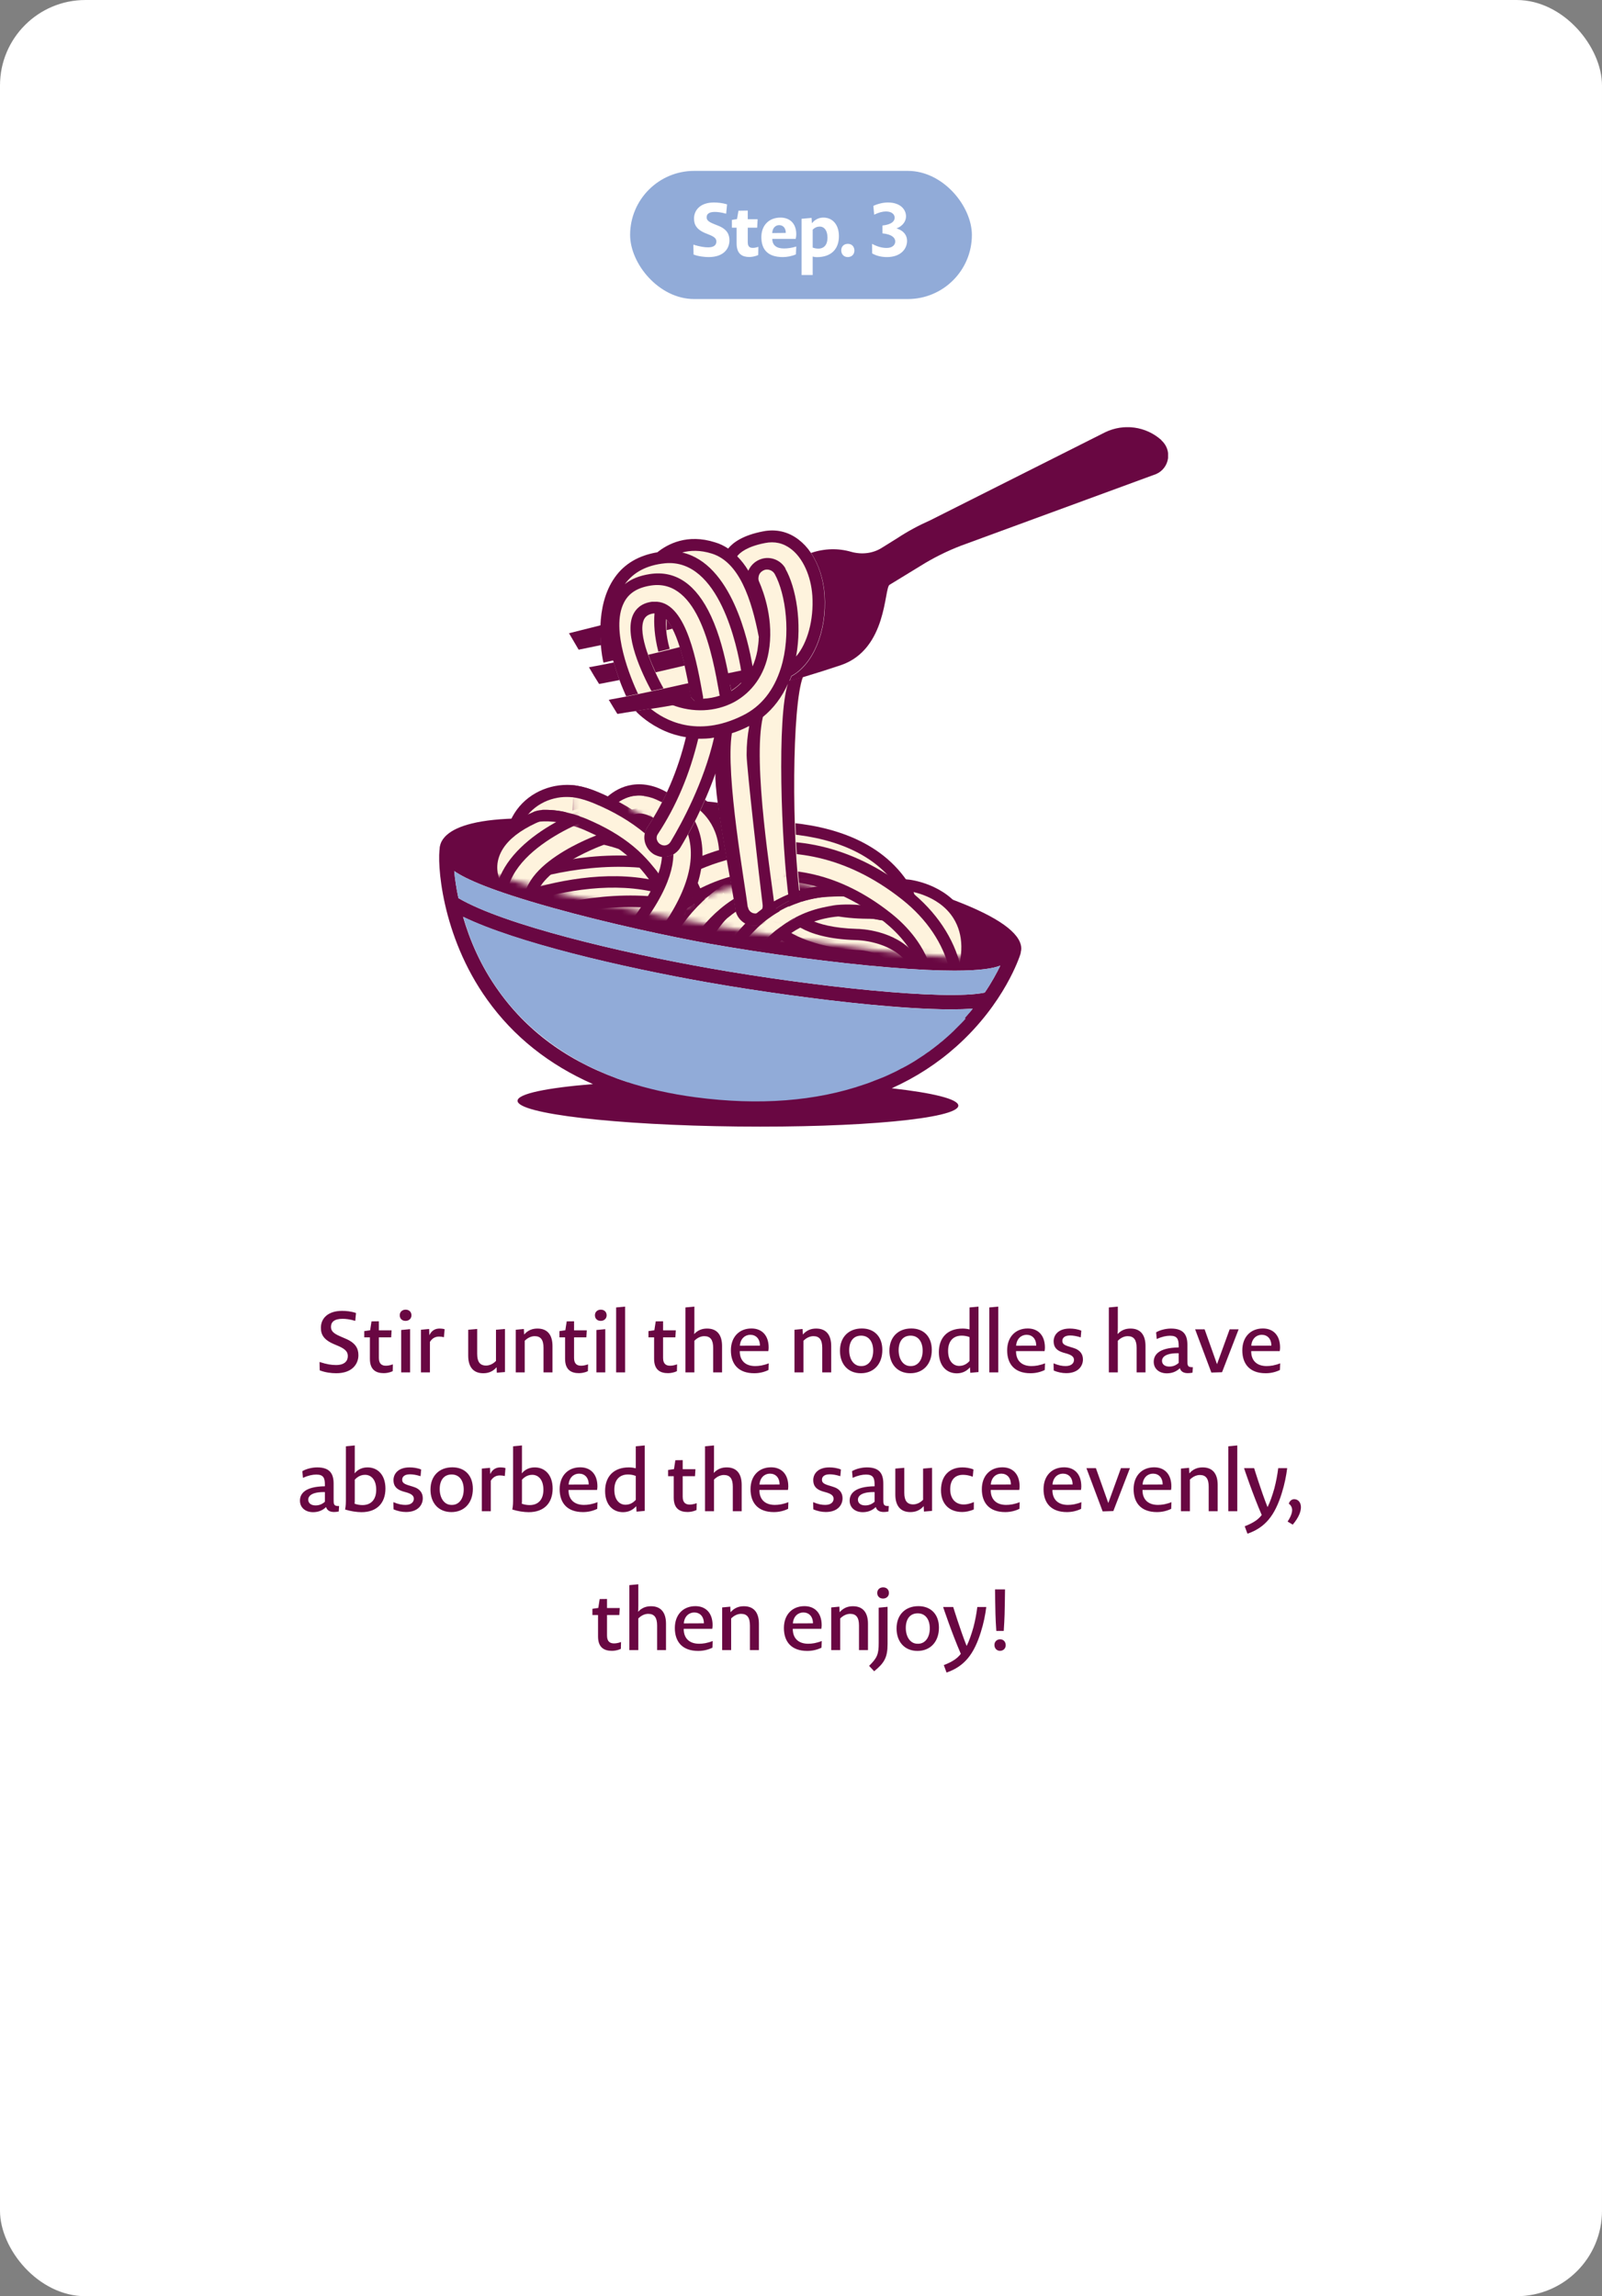 <?xml version="1.0" encoding="UTF-8"?> <svg xmlns="http://www.w3.org/2000/svg" width="300" height="430" viewBox="0 0 300 430" fill="none"><rect x="0" y="0" width="300" height="430" fill="#808080" stroke="none"/><rect width="300" height="430" rx="16" fill="white"></rect><rect x="118" y="32" width="64" height="24" rx="12" fill="#91ABD8"></rect><path d="M136.601 45.018C136.601 46.376 135.705 48.14 132.709 48.14C131.939 48.14 130.777 48.014 129.881 47.664L129.839 45.816C131.085 46.194 131.925 46.32 132.625 46.32C133.815 46.32 134.151 45.774 134.151 45.242C134.151 44.808 133.983 44.458 133.017 44.038L132.359 43.772C130.399 43.03 129.965 42.05 129.965 40.902C129.979 39.376 131.113 37.92 133.689 37.92C134.375 37.92 135.313 38.004 136.153 38.27L135.985 40.02C135.061 39.768 134.361 39.684 133.871 39.684C132.709 39.684 132.331 40.132 132.331 40.678C132.331 41.14 132.527 41.476 133.675 41.938L134.333 42.204C136.181 42.89 136.601 43.912 136.601 45.018ZM141.989 47.762C141.443 48 140.827 48.126 140.351 48.126C139.063 48.126 137.943 47.636 137.943 45.578V42.638H137.061V41.182L138.013 41.028L138.293 39.46L140.029 39.432V41.056H141.877L141.793 42.638H140.029V45.354C140.029 46.18 140.393 46.418 140.967 46.418C141.219 46.418 141.527 46.39 142.017 46.222L141.989 47.762ZM149.045 47.636C148.289 47.972 147.379 48.14 146.595 48.14C143.627 48.14 142.577 46.572 142.577 44.402C142.577 42.246 143.949 40.748 146.161 40.748C147.967 40.748 149.115 41.91 149.115 43.87C149.115 44.108 149.087 44.416 149.003 44.738H144.621C144.635 45.9 145.377 46.53 146.805 46.53C147.463 46.53 148.191 46.446 149.115 46.166L149.045 47.636ZM147.155 43.618C147.155 42.68 146.637 42.162 145.909 42.162C145.251 42.162 144.663 42.652 144.607 43.646L147.155 43.618ZM157.103 44.234C157.103 46.544 155.759 48.154 152.959 48.154C152.679 48.154 152.413 48.112 152.189 48.042V51.5H150.103V40.972L151.979 40.804L152.035 41.798C152.735 41 153.435 40.748 154.219 40.748C155.843 40.748 157.103 41.994 157.103 44.234ZM154.961 44.528C154.961 43.03 154.261 42.428 153.519 42.428C153.071 42.428 152.609 42.582 152.189 43.016V46.362C152.553 46.502 152.931 46.558 153.253 46.558C154.317 46.558 154.961 45.816 154.961 44.528ZM160 46.922C160 47.622 159.51 48.14 158.754 48.14C158.026 48.14 157.536 47.608 157.536 46.88C157.536 46.18 158.012 45.662 158.782 45.662C159.51 45.662 160 46.18 160 46.922ZM169.862 45.102C169.862 46.586 168.7 48.14 166.096 48.14C165.116 48.14 164.136 47.93 163.324 47.454L163.31 45.662C164.318 46.208 165.2 46.432 166.04 46.432C167.104 46.432 167.65 45.872 167.65 45.214C167.65 44.598 167.118 43.884 165.256 43.702V42.232C167.048 42.036 167.538 41.378 167.538 40.762C167.538 40.146 167.006 39.6 165.914 39.6C165.312 39.6 164.598 39.768 163.702 40.202L163.548 38.55C164.514 38.116 165.452 37.92 166.278 37.92C168.574 37.92 169.666 39.194 169.666 40.524C169.666 41.224 169.274 42.232 167.888 42.778C169.358 43.226 169.862 44.178 169.862 45.102Z" fill="white"></path><rect width="160" height="160" transform="translate(70 66)" fill="white"></rect><g clip-path="url(#clip0_2106_72104)"><path d="M191.113 177.941C191.278 176.376 188.972 169.172 138.129 159.25C82.921 148.546 82.633 158.056 82.633 158.056C82.509 158.221 82.427 158.385 82.386 158.591C81.809 161.391 82.591 175.141 91.237 187.204C96.177 194.12 102.805 199.39 111.039 203.013C102.394 203.713 96.918 204.824 96.918 206.142C96.918 208.571 115.362 210.711 138.129 210.958C160.936 211.205 179.421 209.476 179.462 207.047C179.462 205.812 174.687 204.659 166.988 203.795C171.476 201.778 175.551 199.143 179.133 195.932C188.149 187.862 190.948 179.093 191.072 178.723C191.154 178.476 191.154 178.229 191.072 177.982L191.113 177.941ZM184.361 185.886C177.033 187.41 152.208 184.734 132.859 181.317C116.268 178.394 94.366 173.206 85.844 168.184C85.432 166.249 85.185 164.52 85.062 163.12C87.202 164.602 91.978 166.784 103.3 169.954C114.168 173 125.943 175.471 132.735 176.706C143.439 178.599 156.325 180.329 166.371 181.152C171.681 181.605 175.716 181.769 178.762 181.769C183.703 181.769 186.091 181.317 187.326 180.823C186.667 182.181 185.72 183.951 184.403 185.886H184.361ZM177.239 194.038C172.628 198.114 167.194 201.201 161.019 203.219C154.473 202.683 146.651 202.313 138.211 202.231C130.636 202.148 123.555 202.272 117.462 202.601C107.169 199.266 99.1 193.585 93.419 185.639C90.002 180.905 87.943 175.965 86.708 171.683C96.589 176.5 116.144 181.07 132.406 183.951C141.998 185.639 153.32 187.204 162.665 188.11C167.523 188.562 173.287 189.015 178.021 189.015C179.503 189.015 180.903 188.974 182.138 188.892C180.78 190.58 179.133 192.35 177.239 194.038Z" fill="#690742"></path><path d="M184.361 185.888C177.033 187.411 152.208 184.735 132.859 181.318C116.268 178.395 94.366 173.208 85.844 168.185C85.432 166.25 85.185 164.521 85.061 163.121C87.202 164.603 91.978 166.785 103.299 169.955C114.168 173.002 125.942 175.472 132.735 176.707C143.439 178.601 156.325 180.33 166.37 181.153C171.681 181.606 175.716 181.771 178.762 181.771C183.703 181.771 186.09 181.318 187.326 180.824C186.667 182.182 185.72 183.953 184.403 185.888H184.361Z" fill="#91ABD8"></path><path d="M180.656 190.663C180.986 190.292 181.274 189.963 181.603 189.592C181.809 189.345 182.015 189.139 182.179 188.892C180.944 188.975 179.545 189.016 178.063 189.016C173.287 189.016 167.523 188.604 162.706 188.11C153.361 187.204 142.04 185.64 132.447 183.952C116.185 181.07 96.63 176.459 86.749 171.684C87.985 176.006 90.043 180.905 93.46 185.64C94.448 187.04 95.519 188.316 96.671 189.592C96.671 189.592 96.754 189.674 96.795 189.716C97.701 190.704 98.689 191.651 99.677 192.556C99.841 192.68 100.006 192.844 100.171 192.968C100.5 193.256 100.871 193.586 101.241 193.874C101.447 194.038 101.653 194.203 101.859 194.368C102.188 194.615 102.517 194.903 102.888 195.15C103.094 195.315 103.299 195.479 103.546 195.644C103.917 195.891 104.288 196.138 104.617 196.385C104.823 196.509 105.029 196.673 105.234 196.797C105.77 197.126 106.264 197.455 106.799 197.785C107.005 197.908 107.169 197.991 107.375 198.114C107.828 198.361 108.281 198.649 108.734 198.896C108.981 199.02 109.269 199.185 109.516 199.308C109.887 199.473 110.257 199.679 110.586 199.843C110.875 199.967 111.163 200.131 111.492 200.255C111.863 200.42 112.192 200.584 112.563 200.749C112.851 200.872 113.18 200.996 113.509 201.161C113.88 201.325 114.25 201.449 114.662 201.614C114.95 201.737 115.28 201.861 115.568 201.984C116.103 202.19 116.638 202.355 117.215 202.56C121.208 203.878 125.572 204.866 130.265 205.483C142.122 207.048 152.744 206.224 161.801 203.096C162.007 203.013 162.212 202.972 162.418 202.89C162.624 202.807 162.871 202.725 163.077 202.643C163.283 202.56 163.489 202.478 163.695 202.396C163.9 202.313 164.106 202.231 164.353 202.149C164.559 202.066 164.765 201.984 164.971 201.902C165.177 201.819 165.382 201.737 165.588 201.655C165.835 201.531 166.082 201.449 166.329 201.325C166.576 201.202 166.865 201.078 167.112 200.955C167.359 200.831 167.647 200.708 167.894 200.584C168.058 200.502 168.223 200.42 168.429 200.296C168.635 200.173 168.882 200.049 169.088 199.967C169.252 199.884 169.417 199.761 169.623 199.679C169.829 199.555 170.076 199.432 170.282 199.308C170.446 199.226 170.611 199.102 170.776 199.02C171.023 198.855 171.27 198.732 171.517 198.567C171.64 198.485 171.764 198.402 171.887 198.32C172.258 198.073 172.587 197.867 172.958 197.62C173.081 197.538 173.163 197.497 173.246 197.414C173.493 197.25 173.74 197.044 174.028 196.879C174.151 196.797 174.275 196.673 174.398 196.591C174.645 196.426 174.851 196.262 175.057 196.097C175.181 196.015 175.304 195.891 175.428 195.809C175.675 195.644 175.881 195.438 176.128 195.232C176.251 195.15 176.333 195.068 176.457 194.985C176.786 194.697 177.116 194.409 177.445 194.121C177.816 193.791 178.186 193.462 178.557 193.092C178.598 193.05 178.68 193.009 178.721 192.927C179.051 192.597 179.38 192.268 179.709 191.939C179.75 191.898 179.792 191.856 179.874 191.774C180.203 191.445 180.533 191.115 180.821 190.745C180.821 190.745 180.821 190.745 180.862 190.704L180.656 190.663Z" fill="#91ABD8"></path><path d="M182.097 180.494C162.13 180.494 114.333 171.478 96.095 166.126C83.621 162.462 82.139 160.321 82.386 158.592C82.386 158.592 82.386 157.481 83.703 156.328C87.409 153.076 99.883 150.77 138.088 158.181C170.323 164.438 188.602 170.737 190.99 176.418C191.484 177.571 191.155 178.395 190.99 178.683C190.29 179.959 187.079 180.535 182.139 180.535L182.097 180.494ZM98.524 155.505C90.126 155.505 86.791 156.822 85.515 157.769C84.733 158.345 84.65 158.757 84.65 158.757C84.733 159.045 86.05 161.474 105.317 166.25C137.1 174.113 185.309 180.618 188.973 177.612C188.973 177.53 188.973 177.283 188.684 176.912C187.161 174.648 179.174 168.473 137.676 160.404C118.615 156.698 106.387 155.546 98.565 155.546L98.524 155.505Z" fill="#690742"></path><mask id="mask0_2106_72104" style="mask-type:luminance" maskUnits="userSpaceOnUse" x="83" y="142" width="108" height="38"><path d="M189.961 178.107C187.079 184.365 82.468 166.333 83.497 158.716C83.497 158.716 86.503 134.015 141.463 144.719C198.688 155.835 190.002 178.107 190.002 178.107H189.961Z" fill="white"></path></mask><g mask="url(#mask0_2106_72104)"><path d="M115.074 157.069C114.415 157.069 113.715 156.905 113.098 156.493C111.369 155.423 110.792 153.158 111.822 151.429C112.027 151.1 113.962 148.012 117.668 147.106C119.438 146.695 122.196 146.612 125.449 148.712C127.219 149.824 127.713 152.17 126.601 153.899C125.49 155.67 123.143 156.164 121.414 155.052C120.673 154.599 119.314 153.735 118.244 155.34C117.503 156.452 116.268 157.069 115.033 157.069H115.074Z" fill="#690742"></path><path d="M115.074 155.011C114.786 155.011 114.498 154.928 114.21 154.764C113.427 154.311 113.18 153.282 113.633 152.499C113.798 152.211 115.28 149.864 118.162 149.165C120.138 148.712 122.238 149.165 124.337 150.482C125.119 150.976 125.325 152.005 124.831 152.746C124.337 153.529 123.308 153.734 122.526 153.24C121.208 152.376 119.973 152.088 118.944 152.335C117.38 152.705 116.474 154.146 116.474 154.146C116.144 154.64 115.609 154.928 115.074 154.928V155.011Z" fill="#FEF3DD"></path><path d="M128.989 175.019C127.384 175.019 125.902 173.989 125.407 172.384C124.378 169.214 122.649 165.961 120.755 163.656C119.932 162.627 119.067 161.68 118.121 160.815C115.98 158.839 113.386 157.192 110.257 155.793C108.94 155.175 107.417 154.558 106.223 154.558C105.44 154.558 104.699 154.763 104.041 155.093C102.765 155.793 102.065 157.192 102.147 158.757C102.27 160.815 100.706 162.627 98.606 162.75C96.548 162.874 94.737 161.309 94.613 159.21C94.325 154.763 96.507 150.646 100.336 148.506C102.106 147.518 104.123 146.982 106.182 146.982C108.858 146.982 111.245 147.97 113.304 148.917C117.174 150.688 120.385 152.746 123.143 155.257C124.378 156.41 125.531 157.604 126.56 158.88C129.03 161.844 131.254 165.961 132.571 170.078C133.188 172.054 132.118 174.195 130.142 174.813C129.771 174.936 129.36 174.977 128.989 174.977V175.019Z" fill="#690742"></path><path d="M128.989 172.878C128.289 172.878 127.672 172.425 127.425 171.766C126.354 168.349 124.461 164.809 122.361 162.338C121.496 161.268 120.55 160.239 119.52 159.292C117.215 157.192 114.415 155.422 111.081 153.899C109.475 153.158 107.787 152.458 106.182 152.458C105.029 152.458 103.917 152.746 102.97 153.281C100.994 154.393 99.841 156.575 100.006 158.963C100.047 159.868 99.389 160.651 98.483 160.692C97.618 160.815 96.836 160.074 96.754 159.168C96.507 155.546 98.277 152.211 101.365 150.482C102.806 149.658 104.617 149.206 106.223 149.247C108.446 149.247 110.628 150.152 112.48 150.976C116.144 152.623 119.191 154.599 121.785 156.945C122.937 158.016 124.008 159.127 124.955 160.321C127.301 163.121 129.36 166.991 130.595 170.819C130.883 171.684 130.389 172.59 129.524 172.878C129.36 172.919 129.195 172.96 129.03 172.96L128.989 172.878Z" fill="#FEF3DD"></path><path d="M112.398 184.94C110.422 184.94 108.363 184.898 106.264 184.816C104.164 184.734 102.559 182.963 102.641 180.905C102.723 178.847 104.452 177.282 106.552 177.282C125.943 178.064 135.247 174.894 139.652 172.095C141.793 170.736 142.987 168.348 142.822 165.714C142.657 162.996 141.175 160.65 138.787 159.456C124.296 152.292 100.13 167.155 92.019 173.495C90.373 174.771 88.026 174.483 86.709 172.836C85.432 171.189 85.721 168.842 87.367 167.525C88.726 166.496 120.467 141.959 142.122 152.704C146.898 155.051 150.068 159.909 150.356 165.302C150.644 170.695 148.174 175.594 143.728 178.435C136.976 182.758 126.437 184.94 112.398 184.94Z" fill="#690742"></path><path d="M112.439 182.799C110.463 182.799 108.446 182.758 106.346 182.676C105.44 182.676 104.741 181.894 104.782 180.988C104.782 180.082 105.687 179.424 106.47 179.424C122.526 180.082 134.053 178.23 140.805 173.907C143.604 172.137 145.169 169.008 144.963 165.591C144.757 162.091 142.822 159.086 139.734 157.522C121.085 148.3 90.99 171.519 90.702 171.766C90.002 172.343 88.973 172.178 88.438 171.478C87.902 170.778 88.026 169.749 88.726 169.214C90.043 168.184 120.755 144.471 141.216 154.599C145.374 156.657 148.009 160.692 148.256 165.385C148.503 169.996 146.404 174.195 142.616 176.624C136.194 180.741 126.107 182.799 112.48 182.799H112.439Z" fill="#FEF3DD"></path><path d="M125.902 167.732C125.284 167.732 124.708 167.402 124.419 166.826C120.097 158.386 102.723 159.416 102.559 159.416C101.694 159.416 100.871 158.798 100.788 157.851C100.747 156.945 101.406 156.163 102.312 156.081C103.094 156.081 122.032 154.887 127.343 165.262C127.754 166.085 127.425 167.073 126.643 167.485C126.396 167.608 126.149 167.649 125.902 167.649V167.732Z" fill="#FEF3DD"></path><path d="M121.785 170.161C120.961 170.161 120.097 169.873 119.397 169.297C111.904 163.162 99.471 164.933 99.348 164.933C97.289 165.262 95.354 163.862 95.025 161.804C94.695 159.745 96.095 157.81 98.154 157.481C98.812 157.399 113.921 155.093 124.131 163.451C125.737 164.768 125.984 167.156 124.667 168.761C123.926 169.667 122.855 170.161 121.744 170.161H121.785Z" fill="#690742"></path><path d="M125.901 169.832C124.543 169.832 123.225 169.091 122.526 167.774C119.479 161.845 106.84 161.228 102.682 161.516C100.665 161.598 98.812 160.075 98.689 158.016C98.565 155.958 100.13 154.147 102.188 154.023C104.329 153.9 123.431 152.953 129.236 164.356C130.183 166.209 129.442 168.473 127.589 169.42C127.054 169.708 126.437 169.832 125.86 169.832H125.901Z" fill="#690742"></path><path d="M121.785 170.161C120.961 170.161 120.097 169.873 119.397 169.297C111.904 163.162 99.471 164.933 99.348 164.933C97.289 165.262 95.354 163.862 95.025 161.804C94.695 159.745 96.095 157.81 98.154 157.481C98.812 157.399 113.921 155.093 124.131 163.451C125.737 164.768 125.984 167.156 124.667 168.761C123.926 169.667 122.855 170.161 121.744 170.161H121.785Z" fill="#FEF3DD"></path><path d="M177.157 186.875C176.704 186.875 176.251 186.793 175.84 186.628C173.905 185.887 172.917 183.705 173.658 181.77C174.44 179.671 175.14 176.748 173.987 174.854C172.793 172.96 169.952 172.26 168.923 172.137C162.213 171.149 157.849 169.049 155.749 165.838C154.349 163.656 154.267 161.392 154.679 159.992C155.255 157.975 157.314 156.822 159.331 157.398C161.183 157.934 162.336 159.786 162.007 161.639C162.213 162.133 163.901 163.821 169.829 164.685C170.364 164.685 176.992 165.468 180.368 170.819C182.633 174.442 182.756 179.053 180.739 184.446C180.162 185.97 178.721 186.875 177.198 186.875H177.157Z" fill="#690742"></path><path d="M177.157 184.734C177.157 184.734 176.786 184.734 176.581 184.611C175.757 184.281 175.304 183.376 175.634 182.511C177.034 178.765 177.075 175.8 175.757 173.701C173.74 170.49 169.129 170.037 169.088 169.996C163.118 169.131 159.248 167.32 157.519 164.644C156.161 162.585 156.655 160.733 156.696 160.527C156.943 159.662 157.849 159.168 158.713 159.415C159.578 159.662 160.072 160.527 159.866 161.391C159.866 161.474 159.742 162.132 160.36 162.997C161.06 164.026 163.201 165.838 169.541 166.784C169.705 166.784 175.675 167.361 178.557 171.972C180.451 175.018 180.533 178.929 178.721 183.664C178.474 184.322 177.857 184.693 177.198 184.693L177.157 184.734Z" fill="#FEF3DD"></path><path d="M86.462 175.142C85.103 175.142 83.786 174.401 83.127 173.125C82.18 171.273 82.88 169.008 84.691 168.02C85.885 167.403 114.251 152.746 136.276 165.221C138.088 166.25 138.705 168.555 137.717 170.367C136.688 172.178 134.382 172.837 132.571 171.808C114.168 161.392 88.438 174.607 88.191 174.731C87.614 175.019 87.038 175.142 86.462 175.142Z" fill="#690742"></path><path d="M86.462 172.961C85.885 172.961 85.309 172.631 85.021 172.096C84.609 171.314 84.897 170.326 85.721 169.914C86.873 169.297 114.251 155.176 135.247 167.074C136.029 167.527 136.317 168.515 135.865 169.297C135.412 170.079 134.424 170.326 133.641 169.914C114.168 158.881 87.491 172.673 87.203 172.796C86.956 172.92 86.709 172.961 86.462 172.961Z" fill="#FEF3DD"></path><path d="M90.331 177.776C88.602 177.776 87.038 176.582 86.667 174.812C86.338 173.329 86.956 171.806 88.149 170.942C90.208 169.46 114.292 158.385 130.43 167.895C132.241 168.966 132.818 171.271 131.747 173.041C130.677 174.812 128.372 175.429 126.601 174.359C113.962 166.907 93.831 176.417 92.431 177.117C92.019 177.364 91.566 177.57 91.072 177.652C90.825 177.693 90.578 177.735 90.373 177.735L90.331 177.776Z" fill="#690742"></path><path d="M90.332 175.636C89.591 175.636 88.932 175.101 88.767 174.36C88.644 173.742 88.891 173.043 89.426 172.672C91.114 171.437 114.292 160.856 129.36 169.749C130.142 170.202 130.389 171.19 129.936 171.972C129.483 172.754 128.495 173.001 127.713 172.548C113.88 164.356 92.431 174.772 91.32 175.307C91.155 175.43 90.908 175.554 90.702 175.595C90.579 175.595 90.496 175.595 90.373 175.595L90.332 175.636Z" fill="#FEF3DD"></path><path d="M88.644 182.635C87.285 182.635 85.968 181.894 85.309 180.617C84.321 178.765 85.062 176.5 86.873 175.512C88.067 174.895 116.474 160.239 138.458 172.713C140.27 173.742 140.887 176.048 139.899 177.859C138.911 179.67 136.564 180.329 134.753 179.3C116.268 168.843 90.62 182.099 90.373 182.223C89.796 182.511 89.22 182.676 88.602 182.676L88.644 182.635Z" fill="#690742"></path><path d="M88.644 180.494C88.067 180.494 87.491 180.165 87.203 179.629C86.791 178.847 87.079 177.859 87.903 177.448C89.055 176.83 116.433 162.709 137.429 174.607C138.211 175.06 138.499 176.048 138.046 176.83C137.594 177.612 136.606 177.859 135.823 177.448C116.35 166.414 89.673 180.206 89.385 180.329C89.138 180.453 88.891 180.494 88.644 180.494Z" fill="#FEF3DD"></path><path d="M163.53 197.703C163.077 197.703 162.624 197.621 162.213 197.456C160.278 196.715 159.29 194.533 160.031 192.598C160.566 191.198 160.525 190.334 160.36 190.045C160.154 189.675 159.29 189.387 158.796 189.304C144.263 188.646 138.664 182.306 138.088 181.565C136.77 179.959 137.017 177.571 138.623 176.254C140.228 174.936 142.575 175.183 143.892 176.748C144.057 176.954 148.215 181.276 159.372 181.77C160.031 181.812 164.436 182.306 166.741 186.011C167.812 187.74 168.759 190.745 167.071 195.233C166.494 196.756 165.053 197.662 163.53 197.662V197.703Z" fill="#690742"></path><path d="M163.53 195.561C163.53 195.561 163.118 195.561 162.954 195.438C162.089 195.108 161.677 194.161 162.007 193.297C162.748 191.362 162.789 189.88 162.171 188.892C161.266 187.41 159.084 187.163 159.043 187.163C145.045 186.545 139.94 180.452 139.734 180.205C139.158 179.505 139.281 178.476 139.981 177.858C140.681 177.282 141.71 177.364 142.287 178.064C142.328 178.147 146.857 183.293 159.29 183.828C159.495 183.828 163.159 184.198 164.971 187.08C166.165 189.015 166.247 191.485 165.136 194.449C164.889 195.108 164.271 195.52 163.571 195.52L163.53 195.561Z" fill="#FEF3DD"></path><path d="M172.999 188.193C170.982 188.193 169.294 186.587 169.253 184.529C169.006 177.695 163.695 177.489 162.624 177.489C149.739 177.365 145.169 172.384 144.716 171.849C143.357 170.243 143.604 167.896 145.169 166.538C146.733 165.22 149.039 165.385 150.397 166.908C150.603 167.114 153.732 169.873 162.583 169.955C168.182 169.955 176.457 173.578 176.787 184.282C176.869 186.34 175.222 188.11 173.164 188.193C173.123 188.193 173.081 188.193 173.04 188.193H172.999Z" fill="#690742"></path><path d="M172.999 186.093C172.093 186.093 171.393 185.393 171.352 184.487C171.064 175.348 162.913 175.389 162.542 175.389C150.438 175.265 146.445 170.696 146.28 170.49C145.704 169.79 145.786 168.761 146.486 168.143C147.186 167.567 148.215 167.649 148.792 168.308C148.874 168.39 152.25 171.972 162.501 172.054C162.583 172.054 162.624 172.054 162.707 172.054C166.782 172.054 174.316 174.607 174.605 184.323C174.605 185.228 173.905 186.011 172.999 186.052H172.958L172.999 186.093Z" fill="#FEF3DD"></path><path d="M169.788 191.321C169.582 191.321 169.376 191.321 169.129 191.28C167.071 190.95 165.712 188.974 166.041 186.916C166.453 184.61 165.712 183.746 165.465 183.457C164.189 181.893 161.184 181.481 160.237 181.44C146.363 181.07 143.028 174.935 142.493 173.7C141.669 171.807 142.534 169.584 144.469 168.76C146.321 167.937 148.421 168.76 149.327 170.53C149.533 170.819 151.756 173.7 160.442 173.947C161.101 173.947 167.565 174.153 171.311 178.641C172.752 180.37 174.316 183.457 173.534 188.192C173.205 190.045 171.64 191.321 169.829 191.321H169.788Z" fill="#690742"></path><path d="M169.788 189.181C169.788 189.181 169.582 189.181 169.5 189.181C168.594 189.017 167.976 188.152 168.141 187.288C168.512 185.106 168.182 183.418 167.112 182.141C164.93 179.507 160.319 179.383 160.278 179.383C147.433 179.013 144.675 173.537 144.428 172.92C144.057 172.096 144.428 171.108 145.292 170.738C146.116 170.367 147.063 170.738 147.433 171.561C147.515 171.726 149.78 175.76 160.36 176.048C160.566 176.048 166.453 176.172 169.664 180.001C171.352 182.059 171.97 184.694 171.393 187.864C171.27 188.687 170.57 189.222 169.747 189.222L169.788 189.181Z" fill="#FEF3DD"></path><path d="M165.342 193.873C164.889 193.873 164.436 193.79 164.024 193.626C162.089 192.885 161.101 190.703 161.842 188.768C162.377 187.368 162.336 186.504 162.172 186.215C161.966 185.845 161.101 185.557 160.607 185.474C146.074 184.816 140.475 178.476 139.899 177.735C138.582 176.129 138.829 173.741 140.434 172.424C142.04 171.106 144.387 171.353 145.704 172.918C145.869 173.124 150.027 177.446 161.184 177.94C161.842 177.982 166.247 178.476 168.553 182.181C169.623 183.91 170.57 186.915 168.882 191.403C168.306 192.926 166.865 193.832 165.342 193.832V193.873Z" fill="#690742"></path><path d="M165.342 191.733C165.342 191.733 164.93 191.733 164.765 191.61C163.901 191.28 163.489 190.334 163.818 189.469C164.559 187.534 164.6 186.052 163.983 185.064C163.077 183.582 160.895 183.335 160.854 183.335C146.857 182.717 141.752 176.624 141.546 176.377C140.969 175.677 141.093 174.648 141.793 174.031C142.493 173.454 143.522 173.537 144.098 174.278C144.222 174.401 148.709 179.506 161.101 180.041C161.307 180.041 164.971 180.412 166.782 183.294C167.976 185.229 168.059 187.699 166.947 190.663C166.7 191.322 166.083 191.733 165.383 191.733H165.342Z" fill="#FEF3DD"></path><path d="M136.564 187.162C136.112 187.162 135.659 187.08 135.206 186.915C133.271 186.174 132.283 183.992 133.024 182.057C136.029 174.112 146.857 160.32 166.247 164.931C168.265 165.425 169.541 167.442 169.047 169.46C168.553 171.477 166.535 172.712 164.518 172.259C146.774 168.019 140.352 184.034 140.105 184.733C139.529 186.215 138.088 187.162 136.564 187.162Z" fill="#690742"></path><path d="M136.564 185.023C136.564 185.023 136.153 185.023 135.988 184.899C135.123 184.57 134.712 183.623 135.041 182.758C135.123 182.553 143.398 161.639 165.794 166.949C166.7 167.155 167.235 168.061 167.03 168.926C166.824 169.831 165.918 170.366 165.053 170.161C145.457 165.509 138.458 183.17 138.17 183.911C137.923 184.57 137.305 184.981 136.606 184.981L136.564 185.023Z" fill="#FEF3DD"></path><path d="M131.542 186.587C131.171 186.587 130.801 186.546 130.43 186.423C128.454 185.805 127.342 183.705 127.96 181.729C130.718 172.837 141.752 157.028 163.901 160.898C165.959 161.268 167.318 163.203 166.988 165.262C166.618 167.32 164.683 168.679 162.624 168.349C141.546 164.685 135.412 183.211 135.165 183.994C134.671 185.599 133.188 186.628 131.583 186.628L131.542 186.587Z" fill="#690742"></path><path d="M131.542 184.488C131.542 184.488 131.212 184.488 131.048 184.406C130.183 184.117 129.689 183.212 129.977 182.347C130.06 182.1 137.676 158.428 163.53 162.956C164.436 163.121 165.012 163.986 164.889 164.85C164.724 165.756 163.859 166.332 162.995 166.209C140.022 162.215 133.435 182.471 133.147 183.335C132.941 184.035 132.283 184.488 131.583 184.488H131.542Z" fill="#FEF3DD"></path><path d="M167.565 172.219C166.247 172.219 164.971 171.519 164.271 170.284C156.82 157.028 131.089 162.462 130.842 162.503C128.825 162.956 126.807 161.639 126.354 159.621C125.902 157.604 127.178 155.587 129.236 155.134C130.512 154.846 160.689 148.464 170.858 166.579C171.887 168.39 171.229 170.696 169.417 171.725C168.841 172.054 168.182 172.219 167.565 172.219Z" fill="#690742"></path><path d="M167.565 170.119C166.988 170.119 166.412 169.831 166.124 169.296C157.89 154.681 130.677 160.444 130.389 160.486C129.483 160.65 128.619 160.115 128.413 159.209C128.207 158.304 128.783 157.439 129.689 157.233C130.924 156.986 159.619 150.893 169.006 167.649C169.458 168.431 169.17 169.46 168.388 169.913C168.141 170.037 167.853 170.119 167.565 170.119Z" fill="#FEF3DD"></path><path d="M123.802 181.977C122.937 181.977 122.032 181.647 121.332 181.03C119.767 179.671 119.603 177.283 120.961 175.719C129.113 166.374 129.607 161.104 129.195 158.798C128.742 156.328 126.931 155.34 126.848 155.299C125.037 154.352 124.296 152.088 125.202 150.276C126.107 148.424 128.289 147.642 130.142 148.547C130.677 148.794 135.288 151.141 136.564 157.152C137.923 163.698 134.588 171.602 126.643 180.7C125.902 181.565 124.872 181.977 123.802 181.977Z" fill="#690742"></path><path d="M123.802 179.876C123.431 179.876 123.02 179.753 122.732 179.464C122.032 178.847 121.99 177.818 122.567 177.118C130.924 167.525 131.912 161.597 131.254 158.304C130.554 154.845 127.919 153.487 127.795 153.446C126.972 153.034 126.643 152.046 127.013 151.222C127.425 150.399 128.372 150.07 129.195 150.44C129.36 150.523 133.394 152.458 134.424 157.562C135.659 163.409 132.489 170.737 124.996 179.3C124.666 179.67 124.214 179.876 123.761 179.876H123.802Z" fill="#FEF3DD"></path><path d="M175.593 194.533C175.057 194.533 174.522 194.409 173.987 194.162C172.093 193.298 171.27 191.033 172.176 189.14C172.999 187.369 173.123 185.229 172.546 182.8C171.435 178.065 168.141 174.689 165.589 172.631C147.063 157.892 130.595 168.926 129.895 169.42C128.166 170.614 125.86 170.161 124.667 168.473C123.473 166.744 123.884 164.438 125.613 163.244C125.819 163.08 147.268 148.465 170.323 166.744C175.305 170.696 178.639 175.677 179.915 181.07C180.903 185.187 180.615 188.975 179.051 192.351C178.392 193.709 177.034 194.533 175.634 194.533H175.593Z" fill="#690742"></path><path d="M175.593 192.433C175.346 192.433 175.14 192.392 174.893 192.268C174.069 191.898 173.699 190.91 174.111 190.086C175.14 187.863 175.304 185.27 174.605 182.388C173.328 177.077 169.705 173.289 166.906 171.066C147.104 155.299 129.442 167.238 128.701 167.773C127.96 168.308 126.931 168.102 126.396 167.361C125.86 166.62 126.066 165.591 126.807 165.056C127.013 164.932 147.186 151.182 168.964 168.473C173.575 172.137 176.622 176.707 177.816 181.606C178.68 185.27 178.433 188.563 177.075 191.486C176.787 192.104 176.21 192.433 175.593 192.433Z" fill="#FEF3DD"></path><path d="M95.56 168.72C94.366 168.72 93.172 168.184 92.431 167.155C91.278 165.591 90.331 162.709 91.484 159.621C93.131 155.052 98.483 151.717 107.869 149.453C109.887 148.959 111.945 150.194 112.439 152.211C112.933 154.228 111.698 156.287 109.681 156.781C100.418 159.004 98.895 161.639 98.647 162.133C98.524 162.38 98.524 162.627 98.647 162.833C99.883 164.52 99.471 166.785 97.824 168.02C97.165 168.514 96.383 168.72 95.642 168.72H95.56Z" fill="#690742"></path><path d="M95.478 166.538C94.984 166.538 94.49 166.332 94.16 165.879C93.501 164.973 92.596 162.791 93.501 160.321C94.901 156.492 99.883 153.528 108.364 151.47C109.228 151.264 110.134 151.799 110.381 152.705C110.587 153.611 110.051 154.475 109.146 154.722C99.594 157.028 97.207 159.909 96.63 161.433C96.095 162.832 96.795 163.944 96.836 163.985C97.33 164.726 97.166 165.755 96.424 166.291C96.136 166.496 95.807 166.62 95.436 166.62L95.478 166.538Z" fill="#FEF3DD"></path><path d="M96.918 174.978C95.354 174.978 93.872 173.99 93.337 172.384C89.755 161.515 102.353 153.94 110.34 151.182C112.316 150.482 114.457 151.552 115.115 153.487C115.815 155.463 114.745 157.604 112.81 158.304C112.645 158.345 98.401 163.656 100.5 170.037C101.159 172.013 100.089 174.154 98.112 174.813C97.701 174.936 97.33 175.019 96.918 175.019V174.978Z" fill="#690742"></path><path d="M96.918 172.877C96.219 172.877 95.56 172.424 95.354 171.724C91.525 160.073 110.216 153.445 111.039 153.157C111.904 152.869 112.851 153.322 113.139 154.186C113.427 155.051 112.974 155.998 112.11 156.286C111.945 156.327 95.683 162.132 98.483 170.695C98.771 171.56 98.277 172.506 97.412 172.795C97.248 172.836 97.083 172.877 96.877 172.877H96.918Z" fill="#FEF3DD"></path><mask id="mask1_2106_72104" style="mask-type:luminance" maskUnits="userSpaceOnUse" x="106" y="145" width="34" height="33"><path d="M106.923 145.994L107.417 158.592L127.919 177.53L139.117 172.919L119.973 148.752L106.923 145.994Z" fill="white"></path></mask><g mask="url(#mask1_2106_72104)"><path d="M128.989 175.019C127.384 175.019 125.902 173.989 125.407 172.384C124.378 169.214 122.649 165.961 120.755 163.656C119.932 162.627 119.067 161.68 118.121 160.815C115.98 158.839 113.386 157.192 110.257 155.793C108.94 155.175 107.417 154.558 106.223 154.558C105.44 154.558 104.699 154.763 104.041 155.093C102.765 155.793 102.065 157.192 102.147 158.757C102.27 160.815 100.706 162.627 98.606 162.75C96.548 162.874 94.737 161.309 94.613 159.21C94.325 154.763 96.507 150.646 100.336 148.506C102.106 147.518 104.123 146.982 106.182 146.982C108.858 146.982 111.245 147.97 113.304 148.917C117.174 150.688 120.385 152.746 123.143 155.257C124.378 156.41 125.531 157.604 126.56 158.88C129.03 161.844 131.254 165.961 132.571 170.078C133.188 172.054 132.118 174.195 130.142 174.813C129.771 174.936 129.36 174.977 128.989 174.977V175.019Z" fill="#690742"></path><path d="M128.989 172.878C128.289 172.878 127.672 172.425 127.425 171.766C126.354 168.349 124.461 164.809 122.361 162.338C121.496 161.268 120.55 160.239 119.52 159.292C117.215 157.192 114.415 155.422 111.081 153.899C109.475 153.158 107.787 152.458 106.182 152.458C105.029 152.458 103.917 152.746 102.97 153.281C100.994 154.393 99.841 156.575 100.006 158.963C100.047 159.868 99.389 160.651 98.483 160.692C97.618 160.815 96.836 160.074 96.754 159.168C96.507 155.546 98.277 152.211 101.365 150.482C102.806 149.658 104.617 149.206 106.223 149.247C108.446 149.247 110.628 150.152 112.48 150.976C116.144 152.623 119.191 154.599 121.785 156.945C122.937 158.016 124.008 159.127 124.955 160.321C127.301 163.121 129.36 166.991 130.595 170.819C130.883 171.684 130.389 172.59 129.524 172.878C129.36 172.919 129.195 172.96 129.03 172.96L128.989 172.878Z" fill="#FEF3DD"></path></g><path d="M100.377 151.716C100.377 151.716 104.205 151.345 107.17 152.457L107.334 149.328C107.334 149.328 103.094 150.028 102.97 150.069C102.847 150.11 100.377 151.716 100.377 151.716Z" fill="#FEF3DD"></path><path d="M100.13 151.923C100.13 151.923 100.871 151.718 101.529 151.676L101.118 150.977L100.212 151.718L100.13 151.923Z" fill="#FEF3DD"></path><path d="M100.788 153.899C100.788 153.899 103.711 153.405 107.293 154.722L108.528 152.828C108.528 152.828 104.782 151.47 101.488 151.676L100.747 153.899H100.788Z" fill="#690742"></path><path d="M118.491 181.812C117.627 181.812 116.721 181.483 116.021 180.865C114.457 179.507 114.292 177.119 115.651 175.554C123.802 166.209 124.296 160.939 123.884 158.634C123.431 156.164 121.62 155.176 121.538 155.135C119.726 154.188 118.985 151.923 119.891 150.112C120.797 148.259 122.979 147.518 124.831 148.383C125.366 148.63 129.977 150.977 131.254 156.987C132.612 163.533 129.277 171.438 121.332 180.536C120.591 181.4 119.562 181.812 118.491 181.812Z" fill="#690742"></path><path d="M118.491 179.671C118.121 179.671 117.709 179.548 117.421 179.26C116.721 178.642 116.68 177.613 117.256 176.913C125.613 167.32 126.601 161.392 125.943 158.099C125.243 154.599 122.608 153.282 122.485 153.199C121.661 152.788 121.332 151.8 121.702 150.976C122.114 150.153 123.061 149.824 123.884 150.194C124.049 150.276 128.084 152.211 129.113 157.316C130.348 163.162 127.178 170.491 119.685 179.054C119.356 179.424 118.903 179.63 118.45 179.63L118.491 179.671Z" fill="#FEF3DD"></path><mask id="mask2_2106_72104" style="mask-type:luminance" maskUnits="userSpaceOnUse" x="116" y="148" width="9" height="6"><path d="M124.79 149.782L121.62 153.816L118.409 151.634L116.721 148.3L121.744 148.094L124.79 149.782Z" fill="white"></path></mask><g mask="url(#mask2_2106_72104)"><path d="M115.074 155.011C114.786 155.011 114.498 154.929 114.251 154.764C113.469 154.311 113.222 153.282 113.674 152.5C113.757 152.376 115.445 149.577 118.738 149.083C120.55 148.836 122.443 149.288 124.378 150.523C125.161 151.017 125.366 152.047 124.872 152.829C124.378 153.611 123.349 153.817 122.608 153.323C121.373 152.541 120.261 152.211 119.273 152.376C117.544 152.623 116.556 154.229 116.556 154.229C116.227 154.764 115.692 155.052 115.115 155.052L115.074 155.011Z" fill="#FEF3DD"></path></g><mask id="mask3_2106_72104" style="mask-type:luminance" maskUnits="userSpaceOnUse" x="100" y="169" width="32" height="15"><path d="M131.336 174.895C131.336 174.895 127.96 180.494 127.301 183.87L103.341 179.259L100.542 172.26L106.223 169.584L121.208 170.86L131.336 174.895Z" fill="white"></path></mask><g mask="url(#mask3_2106_72104)"><path d="M91.814 185.599C90.084 185.599 88.561 184.405 88.15 182.676C87.82 181.194 88.397 179.67 89.59 178.765C91.649 177.241 115.65 166.126 131.871 175.718C133.682 176.789 134.259 179.094 133.188 180.864C132.118 182.676 129.813 183.252 128.042 182.182C115.403 174.73 95.272 184.24 93.872 184.94C93.46 185.187 93.049 185.393 92.555 185.475C92.308 185.516 92.061 185.558 91.814 185.558V185.599Z" fill="#690742"></path><path d="M91.814 183.459C91.073 183.459 90.414 182.965 90.249 182.183C90.084 181.565 90.373 180.865 90.908 180.495C92.596 179.26 115.692 168.638 130.842 177.572C131.624 178.025 131.871 179.013 131.418 179.795C130.965 180.577 129.977 180.824 129.195 180.371C115.362 172.22 93.913 182.594 92.802 183.13C92.637 183.253 92.431 183.335 92.184 183.418C92.061 183.418 91.978 183.418 91.855 183.418L91.814 183.459Z" fill="#FEF3DD"></path></g><mask id="mask4_2106_72104" style="mask-type:luminance" maskUnits="userSpaceOnUse" x="120" y="165" width="34" height="18"><path d="M127.548 170.16C127.548 170.16 138.787 162.585 153.073 165.96L127.878 182.922L120.632 179.752L127.548 170.16Z" fill="white"></path></mask><g mask="url(#mask4_2106_72104)"><path d="M124.996 185.556C124.625 185.556 124.255 185.515 123.884 185.391C121.908 184.774 120.797 182.674 121.414 180.698C124.172 171.806 135.247 155.997 157.355 159.867C159.413 160.237 160.772 162.172 160.442 164.23C160.072 166.289 158.137 167.648 156.078 167.318C135 163.654 128.866 182.18 128.619 182.962C128.125 184.568 126.643 185.597 125.037 185.597L124.996 185.556Z" fill="#690742"></path><path d="M124.996 183.457C124.996 183.457 124.666 183.457 124.502 183.374C123.637 183.086 123.143 182.18 123.431 181.316C123.514 181.069 131.13 157.397 156.984 161.925C157.89 162.09 158.466 162.954 158.343 163.819C158.178 164.725 157.313 165.301 156.449 165.178C133.477 161.184 126.889 181.439 126.601 182.304C126.395 183.004 125.737 183.457 125.037 183.457H124.996Z" fill="#FEF3DD"></path></g><path d="M129.319 168.061L128.083 170.49L131.254 168.472L129.319 168.061Z" fill="#690742"></path></g><path d="M150.027 168.802C148.339 156.615 148.421 131.996 150.479 126.727C149.615 126.974 148.75 127.221 147.845 127.468C147.968 127.18 148.092 126.891 148.174 126.603C152.291 124.38 154.843 118.122 154.391 111.412C154.185 108.406 153.279 105.648 151.838 103.507C151.179 102.519 150.397 101.696 149.533 101.037C147.598 99.555 145.292 99.02 142.863 99.514C139.034 100.255 137.223 101.655 136.358 102.725C135.617 102.231 134.794 101.819 133.93 101.572C128.701 99.885 124.996 101.902 123.102 103.425C119.644 104.001 116.927 105.566 115.115 108.159C113.221 110.835 112.563 114.17 112.439 117.134C112.398 118.493 112.439 119.769 112.522 120.84C112.645 122.28 112.851 123.474 113.016 124.092C113.386 124.01 113.757 123.927 114.086 123.845C114.333 123.804 114.58 123.721 114.827 123.68C114.827 123.763 114.868 123.886 114.909 123.968C115.239 125.162 115.609 126.274 115.98 127.262C116.433 128.538 116.927 129.609 117.256 130.391L119.067 133.108C119.726 133.808 121.62 135.578 124.543 136.854C125.655 137.348 126.972 137.76 128.495 138.007C126.972 144.306 124.543 149.946 121.291 154.845C120.714 155.71 120.55 156.78 120.838 157.768C121.126 158.756 121.826 159.621 122.732 160.074H122.773C123.184 160.28 123.637 160.403 124.049 160.444C125.366 160.527 126.684 159.909 127.425 158.715C129.072 155.998 131.871 150.893 134.012 144.8C133.806 149.74 137.429 167.525 137.717 170.119C137.923 171.848 139.323 173.207 141.052 173.33C141.175 173.33 141.258 173.33 141.381 173.33C142.41 173.33 143.398 172.877 144.057 172.095C144.633 172.548 145.333 172.836 146.074 172.918C146.157 172.918 146.239 172.918 146.321 172.918C147.351 172.918 148.38 172.466 149.08 171.683C149.78 170.901 150.068 169.831 149.944 168.802H150.027Z" fill="#FEF3DD"></path><path d="M147.845 127.468C147.968 127.18 148.092 126.891 148.174 126.603C152.291 124.38 154.843 118.164 154.391 111.412C154.185 108.406 153.279 105.648 151.838 103.507C151.179 102.519 150.397 101.696 149.533 101.037C147.598 99.555 145.292 99.02 142.863 99.514C139.034 100.255 137.223 101.655 136.358 102.725C135.617 102.231 134.794 101.819 133.93 101.572C128.701 99.885 124.996 101.902 123.102 103.425C119.644 104.001 116.927 105.566 115.115 108.159C113.221 110.835 112.563 114.17 112.439 117.134C112.398 118.493 112.439 119.769 112.522 120.84C112.645 122.28 112.851 123.474 113.016 124.092C113.386 124.01 113.757 123.927 114.086 123.845C114.333 123.804 114.58 123.721 114.827 123.68C114.827 123.763 114.868 123.886 114.909 123.968C115.239 125.162 115.609 126.274 115.98 127.262C116.433 128.538 116.927 129.609 117.256 130.391C117.997 130.226 118.738 130.103 119.479 129.938C118.203 127.221 114.251 117.917 116.844 112.853C117.75 111.041 119.438 110.012 121.949 109.642C130.883 108.324 133.435 122.774 134.671 129.691C134.671 129.897 134.753 130.103 134.794 130.267C133.806 130.597 132.736 130.802 131.665 130.844V130.514C130.554 124.339 128.66 113.1 123.061 112.688C122.732 112.688 122.443 112.688 122.073 112.688C119.973 112.976 119.026 114.129 118.573 115.076C116.762 118.905 120.261 126.192 121.99 129.403C122.732 129.238 123.514 129.073 124.255 128.909C123.72 127.962 123.184 126.933 122.69 125.821C122.196 124.751 121.743 123.639 121.332 122.527C121.291 122.363 121.249 122.239 121.167 122.075C120.344 119.604 119.973 117.34 120.591 116.023C120.797 115.611 121.208 115.035 122.402 114.87C122.443 114.87 122.526 114.87 122.567 114.87C122.402 116.764 122.567 119.234 123.267 121.951C123.267 121.951 123.267 121.992 123.267 122.033C124.008 121.869 124.708 121.704 125.408 121.498C125.037 120.181 124.831 118.987 124.749 117.917C124.708 117.217 124.666 116.558 124.749 115.94C125.16 116.393 125.531 116.97 125.86 117.628C126.396 118.616 126.848 119.81 127.26 121.087C127.589 122.198 127.919 123.351 128.166 124.504C128.413 125.656 128.66 126.768 128.866 127.838C129.03 128.826 129.195 129.691 129.319 130.473C129.566 130.761 129.813 131.008 130.101 131.255C128.701 131.502 127.26 131.749 125.819 131.996C129.771 133.52 133.971 133.314 137.429 131.502C140.846 129.65 143.193 126.356 143.934 122.157C145.004 116.27 143.028 110.918 142.163 108.942C141.957 108.53 141.999 108.036 142.163 107.624C142.369 107.171 142.74 106.883 143.193 106.719C143.934 106.513 144.716 106.842 145.086 107.501C147.145 111.247 148.174 118.863 146.239 125.08C144.922 129.279 142.534 132.285 139.117 133.972C130.471 138.295 124.378 134.796 121.826 132.696C120.92 132.861 119.973 132.984 119.026 133.149C119.685 133.849 121.579 135.619 124.502 136.895C125.613 137.39 126.931 137.801 128.454 138.048C126.931 144.347 124.502 149.987 121.249 154.886C120.673 155.751 120.508 156.821 120.797 157.809C121.085 158.797 121.785 159.662 122.69 160.115H122.732C123.143 160.321 123.596 160.444 124.008 160.485C125.325 160.568 126.643 159.95 127.384 158.756C129.03 156.039 131.83 150.934 133.971 144.841C133.765 149.781 137.388 167.566 137.676 170.16C137.882 171.889 139.281 173.248 141.011 173.371C141.134 173.371 141.216 173.371 141.34 173.371C142.369 173.371 143.357 172.918 144.016 172.136C144.592 172.589 145.292 172.877 146.033 172.96C146.116 172.96 146.198 172.96 146.28 172.96C147.351 172.96 148.339 172.507 149.039 171.725C149.738 170.942 150.027 169.872 149.903 168.843C148.215 156.657 148.298 132.038 150.356 126.768C149.491 127.015 148.627 127.262 147.721 127.509L147.845 127.468ZM147.803 169.09C147.845 169.501 147.721 169.913 147.474 170.201C147.186 170.531 146.815 170.695 146.404 170.695C145.663 170.695 145.086 170.16 145.004 169.419C144.592 165.261 140.846 142.865 142.863 134.261C144.839 132.655 146.404 130.597 147.556 128.044C145.498 134.055 146.239 157.768 147.803 169.049V169.09ZM140.023 169.872C139.611 166.126 135.782 145.047 137.058 137.307C138.088 136.978 139.117 136.566 140.228 135.99C140.228 135.99 140.27 135.99 140.311 135.949C139.981 137.76 139.817 139.366 139.817 141.383C139.817 143.565 142.163 164.273 142.822 169.501C142.863 169.913 142.74 170.325 142.493 170.613C142.246 170.901 141.875 171.066 141.463 171.066C140.722 171.066 140.146 170.531 140.064 169.831L140.023 169.872ZM123.802 158.18C123.431 158.015 123.143 157.686 123.02 157.274C122.896 156.904 122.979 156.492 123.184 156.204C126.643 150.975 129.154 145.006 130.759 138.336C131.706 138.336 132.694 138.336 133.724 138.131C131.789 146.57 127.672 154.145 125.572 157.645C125.202 158.262 124.461 158.509 123.802 158.18ZM147.104 106.472C146.239 104.907 144.345 104.125 142.616 104.66C141.546 104.989 140.681 105.73 140.187 106.76C140.187 106.76 140.187 106.842 140.146 106.883C139.529 105.854 138.829 104.948 138.046 104.166C138.54 103.507 139.858 102.355 143.234 101.696C145.045 101.325 146.692 101.696 148.133 102.807C150.356 104.495 151.879 107.871 152.126 111.577C152.414 116.064 151.221 120.428 149.08 122.939C150.232 116.64 149.08 110.012 147.062 106.472H147.104ZM121.702 107.501C119.809 107.789 118.203 108.406 117.009 109.395C118.656 107.13 121.167 105.813 124.543 105.483C134.671 104.537 138.088 121.21 138.787 125.574L136.358 126.068C135.7 122.733 134.753 118.822 133.147 115.364C130.389 109.436 126.56 106.76 121.702 107.501ZM136.935 129.362C136.853 128.991 136.811 128.621 136.729 128.25L138.87 127.838C138.293 128.456 137.635 128.95 136.935 129.403V129.362ZM142.081 119.399C142.081 120.181 141.957 121.004 141.834 121.828C141.628 122.898 141.34 123.886 140.928 124.792C140.146 120.016 136.976 105.566 127.754 103.466C129.236 103.055 131.089 102.972 133.312 103.672C138.417 105.278 140.722 112.112 142.122 119.399H142.081Z" fill="#690742"></path><path d="M217.503 82.429C214.621 79.836 210.463 79.259 206.963 80.947L174.152 97.456C172.011 98.403 169.952 99.514 168.017 100.791L165.177 102.561C163.448 103.672 161.348 103.878 159.413 103.343C157.025 102.643 154.39 102.684 151.879 103.549C153.32 105.69 154.226 108.448 154.432 111.453C154.884 118.164 152.332 124.422 148.215 126.645C148.092 126.933 148.009 127.221 147.886 127.509C148.75 127.262 149.615 127.015 150.521 126.768C152.867 126.068 155.173 125.327 157.519 124.545C166.165 121.54 165.547 110.177 166.577 109.518L172.299 106.019C174.728 104.496 177.28 103.22 179.956 102.19L216.515 88.769C219.026 87.658 219.561 84.323 217.503 82.47V82.429Z" fill="#690742"></path><path d="M110.298 124.957C110.916 126.027 111.533 127.056 112.192 128.085C113.468 127.838 114.745 127.591 116.021 127.344C115.65 126.356 115.28 125.204 114.95 124.051C113.427 124.38 111.863 124.668 110.298 124.957Z" fill="#690742"></path><path d="M106.552 118.576C107.17 119.605 107.746 120.634 108.363 121.664C109.763 121.375 111.163 121.087 112.563 120.799C112.48 119.687 112.398 118.411 112.48 117.094C110.545 117.588 108.569 118.082 106.593 118.576H106.552Z" fill="#690742"></path><path d="M127.342 121.169C125.366 121.663 123.39 122.157 121.414 122.61C121.785 123.721 122.279 124.833 122.773 125.903C124.625 125.492 126.437 125.039 128.248 124.627C127.96 123.474 127.672 122.322 127.342 121.21V121.169Z" fill="#690742"></path><path d="M124.831 116.023C124.831 116.6 124.831 117.259 124.831 118C125.202 117.917 125.572 117.835 125.943 117.711C125.613 117.053 125.202 116.476 124.831 116.023Z" fill="#690742"></path><path d="M136.729 128.21C136.811 128.58 136.853 128.992 136.935 129.321C137.635 128.868 138.293 128.374 138.87 127.757L136.729 128.169V128.21Z" fill="#690742"></path><path d="M121.908 132.738C123.267 132.532 124.584 132.326 125.902 132.079C127.342 131.832 128.783 131.585 130.183 131.338C129.895 131.091 129.648 130.844 129.401 130.556C129.277 129.774 129.113 128.909 128.948 127.921C128.536 128.003 128.125 128.127 127.672 128.209C126.56 128.456 125.449 128.703 124.337 128.95C123.596 129.115 122.814 129.279 122.073 129.444C121.249 129.609 120.385 129.815 119.52 129.979C118.779 130.144 118.038 130.268 117.297 130.432C116.186 130.638 115.115 130.844 114.004 131.05C114.539 131.955 115.074 132.82 115.609 133.685C116.227 133.602 116.803 133.52 117.421 133.396C117.503 133.396 117.627 133.396 117.709 133.355C118.162 133.273 118.615 133.232 119.109 133.149C120.056 132.985 120.961 132.861 121.908 132.697V132.738Z" fill="#690742"></path><mask id="mask5_2106_72104" style="mask-type:luminance" maskUnits="userSpaceOnUse" x="135" y="163" width="21" height="15"><path d="M144.592 173.66L154.843 177.119L155.708 168.802L148.874 163.656L135.576 173.002L144.592 173.66Z" fill="white"></path></mask><g mask="url(#mask5_2106_72104)"><path d="M131.542 184.487C131.542 184.487 131.212 184.487 131.048 184.405C130.183 184.116 129.689 183.211 129.977 182.346C130.06 182.099 137.676 158.468 163.53 162.956C164.353 163.12 164.93 163.861 164.889 164.685C165.341 164.767 165.794 164.808 166.247 164.932C166.494 165.014 166.7 165.138 166.947 165.261C167.318 163.203 165.918 161.268 163.859 160.897C141.669 157.068 130.677 172.836 127.919 181.729C127.301 183.705 128.413 185.804 130.389 186.422C130.759 186.545 131.13 186.587 131.5 186.587C132.324 186.587 133.106 186.34 133.724 185.846C133.188 185.228 132.859 184.528 132.777 183.705C132.489 184.158 132.036 184.446 131.5 184.446L131.542 184.487Z" fill="#690742"></path><path d="M135.082 184.076C134.876 183.665 134.835 183.212 135.041 182.8C135.123 182.594 143.316 161.639 165.794 166.991C165.877 166.991 165.918 167.073 166 167.073C166.453 166.579 166.865 165.962 166.988 165.262C166.741 165.138 166.535 165.015 166.288 164.933C165.835 164.809 165.383 164.768 164.93 164.686C164.93 164.727 164.93 164.809 164.93 164.85C164.765 165.756 163.9 166.373 163.036 166.209C140.022 162.215 133.477 182.471 133.188 183.335C133.147 183.5 132.982 183.582 132.9 183.747C132.982 184.529 133.312 185.27 133.847 185.888C134.423 185.476 134.876 184.858 135.164 184.117L135.082 184.076Z" fill="#690742"></path><path d="M162.624 168.307C141.546 164.602 135.412 183.169 135.165 183.951C135.165 183.993 135.123 184.034 135.082 184.116C135.247 184.487 135.576 184.775 135.988 184.939C136.194 185.022 136.4 185.063 136.564 185.063C137.223 185.063 137.841 184.651 138.129 183.993C138.417 183.252 145.457 165.59 165.012 170.242C165.918 170.448 166.782 169.913 166.988 169.007C167.194 168.184 166.741 167.401 165.959 167.113C165.136 168.019 163.901 168.554 162.583 168.307H162.624Z" fill="#FEF3DD"></path><path d="M135 182.799C134.835 183.251 134.876 183.704 135.041 184.075C135.041 184.034 135.082 183.993 135.123 183.91C135.37 183.128 141.505 164.561 162.583 168.266C163.901 168.472 165.094 167.978 165.959 167.072C165.877 167.072 165.835 166.99 165.753 166.99C143.316 161.638 135.082 182.593 135 182.799Z" fill="#690742"></path></g><path d="M133.724 152.5L134.753 152.088L135.247 153.117H134.588L133.724 152.5Z" fill="#690742"></path></g><path d="M67.118 253.784C67.118 255.336 66.046 257.16 62.958 257.16C62.03 257.16 60.894 257.016 59.87 256.616L59.838 255.048C61.198 255.496 62.062 255.624 62.926 255.624C64.622 255.624 65.134 254.776 65.134 253.96C65.134 253.288 64.878 252.744 63.502 252.12L62.638 251.752C60.622 250.92 60.078 249.912 60.094 248.616C60.094 246.952 61.342 245.48 64.062 245.48C64.782 245.48 65.742 245.56 66.67 245.88L66.526 247.352C65.518 247.048 64.734 246.968 64.142 246.968C62.558 246.968 61.982 247.608 61.982 248.456C61.982 249.144 62.27 249.64 63.742 250.264L64.59 250.632C66.574 251.432 67.118 252.504 67.118 253.784ZM73.541 256.776C72.965 257.048 72.325 257.144 71.877 257.144C70.453 257.144 69.269 256.568 69.269 254.456V250.44H68.213V249.272L69.317 249.112L69.573 247.448L70.949 247.432V249.128H73.333L73.253 250.44H70.949V254.296C70.949 255.464 71.573 255.752 72.261 255.752C72.565 255.752 72.981 255.704 73.573 255.496L73.541 256.776ZM77.051 246.312C77.051 246.936 76.571 247.352 75.947 247.352C75.275 247.352 74.859 246.92 74.859 246.296C74.859 245.672 75.323 245.256 75.963 245.256C76.619 245.256 77.051 245.688 77.051 246.312ZM75.131 257V249.064L76.795 248.904V257H75.131ZM83.134 250.408C82.782 250.328 82.51 250.296 82.222 250.296C81.614 250.296 80.99 250.52 80.51 251.288V257H78.83V249.016L80.366 248.872L80.398 250.04C80.91 249 81.662 248.792 82.35 248.792C82.59 248.792 82.974 248.824 83.262 248.92L83.134 250.408ZM94.559 248.872V256.936L93.039 257.064L92.991 256.04C92.271 256.872 91.423 257.16 90.495 257.16C88.623 257.16 87.679 255.96 87.679 253.864V249.016L89.359 248.872V253.528C89.359 255.016 89.871 255.72 91.023 255.72C91.599 255.72 92.271 255.48 92.879 254.856V249.016L94.559 248.872ZM96.582 257V249.016L98.102 248.872L98.15 249.912C98.886 249.08 99.718 248.792 100.646 248.792C102.534 248.792 103.462 249.992 103.462 252.072V257H101.782V252.408C101.782 250.92 101.27 250.216 100.134 250.216C99.558 250.216 98.886 250.456 98.262 251.08V257H96.582ZM110.093 256.776C109.517 257.048 108.877 257.144 108.429 257.144C107.005 257.144 105.821 256.568 105.821 254.456V250.44H104.765V249.272L105.869 249.112L106.125 247.448L107.501 247.432V249.128H109.885L109.805 250.44H107.501V254.296C107.501 255.464 108.125 255.752 108.813 255.752C109.117 255.752 109.533 255.704 110.125 255.496L110.093 256.776ZM113.603 246.312C113.603 246.936 113.123 247.352 112.499 247.352C111.827 247.352 111.411 246.92 111.411 246.296C111.411 245.672 111.875 245.256 112.515 245.256C113.171 245.256 113.603 245.688 113.603 246.312ZM111.683 257V249.064L113.347 248.904V257H111.683ZM115.381 257V244.84L117.061 244.68V257H115.381ZM126.763 256.776C126.187 257.048 125.547 257.144 125.099 257.144C123.675 257.144 122.491 256.568 122.491 254.456V250.44H121.435V249.272L122.539 249.112L122.795 247.448L124.171 247.432V249.128H126.555L126.475 250.44H124.171V254.296C124.171 255.464 124.795 255.752 125.483 255.752C125.787 255.752 126.203 255.704 126.795 255.496L126.763 256.776ZM128.353 257V244.84L130.033 244.68V248.632C130.033 249.192 130.017 249.512 129.985 249.832C130.705 249.064 131.505 248.792 132.417 248.792C134.289 248.792 135.217 249.992 135.217 252.072V257H133.553V252.408C133.553 250.92 133.041 250.216 131.889 250.216C131.313 250.216 130.641 250.456 130.033 251.08V257H128.353ZM143.911 256.552C143.095 256.952 142.183 257.16 141.239 257.16C138.295 257.16 136.871 255.464 136.871 252.872C136.871 250.408 138.391 248.776 140.727 248.776C142.647 248.776 143.943 250.04 143.943 252.344C143.943 252.52 143.927 252.76 143.879 253.016H138.535C138.519 254.808 139.607 255.816 141.415 255.816C142.135 255.816 142.951 255.704 143.959 255.304L143.911 256.552ZM142.311 251.992C142.311 250.696 141.559 249.96 140.503 249.96C139.527 249.96 138.647 250.68 138.551 252.008L142.311 251.992ZM148.777 257V249.016L150.297 248.872L150.345 249.912C151.081 249.08 151.913 248.792 152.841 248.792C154.729 248.792 155.657 249.992 155.657 252.072V257H153.977V252.408C153.977 250.92 153.465 250.216 152.329 250.216C151.753 250.216 151.081 250.456 150.457 251.08V257H148.777ZM165.232 252.792C165.232 255.528 163.552 257.16 161.216 257.16C158.768 257.16 157.296 255.416 157.296 252.952C157.296 250.376 158.944 248.776 161.392 248.776C163.744 248.776 165.232 250.328 165.232 252.792ZM163.52 252.936C163.52 251.288 162.72 250.12 161.264 250.12C159.824 250.12 159.024 251.176 159.024 252.856C159.024 254.456 159.824 255.816 161.216 255.816H161.344C162.64 255.816 163.52 254.648 163.52 252.936ZM174.493 252.792C174.493 255.528 172.813 257.16 170.477 257.16C168.029 257.16 166.557 255.416 166.557 252.952C166.557 250.376 168.205 248.776 170.653 248.776C173.005 248.776 174.493 250.328 174.493 252.792ZM172.781 252.936C172.781 251.288 171.981 250.12 170.525 250.12C169.085 250.12 168.285 251.176 168.285 252.856C168.285 254.456 169.085 255.816 170.477 255.816H170.605C171.901 255.816 172.781 254.648 172.781 252.936ZM181.706 257.08L181.642 256.056C180.922 256.872 180.074 257.176 179.162 257.176C177.306 257.176 175.818 255.816 175.818 253.208C175.818 250.536 177.386 248.792 180.266 248.792C180.73 248.792 181.162 248.856 181.562 248.952V244.84L183.242 244.68V256.936L181.706 257.08ZM181.562 250.392C181.066 250.184 180.522 250.12 180.09 250.12C178.554 250.12 177.546 251.096 177.546 252.968C177.546 254.968 178.586 255.784 179.61 255.784C180.266 255.784 180.922 255.576 181.562 254.872V250.392ZM185.26 257V244.84L186.94 244.68V257H185.26ZM195.646 256.552C194.83 256.952 193.918 257.16 192.974 257.16C190.03 257.16 188.606 255.464 188.606 252.872C188.606 250.408 190.126 248.776 192.462 248.776C194.382 248.776 195.678 250.04 195.678 252.344C195.678 252.52 195.662 252.76 195.614 253.016H190.27C190.254 254.808 191.342 255.816 193.15 255.816C193.87 255.816 194.686 255.704 195.694 255.304L195.646 256.552ZM194.046 251.992C194.046 250.696 193.294 249.96 192.238 249.96C191.262 249.96 190.382 250.68 190.286 252.008L194.046 251.992ZM202.798 254.584C202.798 255.768 201.95 257.144 199.662 257.144C198.926 257.144 198.078 256.984 197.326 256.648L197.294 255.304C198.286 255.72 198.942 255.816 199.566 255.816C200.67 255.816 201.118 255.24 201.118 254.68C201.118 254.264 200.942 253.848 199.87 253.512L199.086 253.288C197.822 252.904 197.31 252.232 197.31 251.176C197.31 249.992 198.19 248.792 200.334 248.792C200.99 248.792 201.854 248.904 202.494 249.192L202.382 250.44C201.598 250.184 200.91 250.088 200.398 250.088C199.326 250.088 198.942 250.584 198.942 251.08C198.942 251.56 199.15 251.848 200.142 252.152L200.926 252.392C202.366 252.808 202.798 253.672 202.798 254.584ZM207.649 257V244.84L209.329 244.68V248.632C209.329 249.192 209.313 249.512 209.281 249.832C210.001 249.064 210.801 248.792 211.713 248.792C213.585 248.792 214.513 249.992 214.513 252.072V257H212.849V252.408C212.849 250.92 212.337 250.216 211.185 250.216C210.609 250.216 209.937 250.456 209.329 251.08V257H207.649ZM223.319 257.048C223.031 257.112 222.759 257.144 222.439 257.144C221.591 257.144 221.111 256.792 220.951 256.216C220.263 256.888 219.431 257.176 218.503 257.176C217.095 257.176 216.055 256.344 216.055 255.016C216.055 253.784 216.903 252.376 220.727 252.328V252.056C220.727 250.76 220.455 250.136 219.111 250.136C218.439 250.136 217.623 250.296 216.615 250.744L216.503 249.496C217.319 249.016 218.439 248.792 219.287 248.792C221.495 248.792 222.359 249.816 222.359 251.816V254.712C222.359 255.656 222.343 256.072 223.383 256.024L223.319 257.048ZM220.727 253.416C218.311 253.368 217.607 254.12 217.607 254.84C217.607 255.464 218.103 255.912 218.967 255.912C219.623 255.912 220.199 255.704 220.727 255.224V253.416ZM228.848 256.968L226.848 257.032L223.808 248.936H225.584L227.904 255.464L230.272 248.936H231.952L228.848 256.968ZM239.683 256.552C238.867 256.952 237.955 257.16 237.011 257.16C234.067 257.16 232.643 255.464 232.643 252.872C232.643 250.408 234.163 248.776 236.499 248.776C238.419 248.776 239.715 250.04 239.715 252.344C239.715 252.52 239.699 252.76 239.651 253.016H234.307C234.291 254.808 235.379 255.816 237.187 255.816C237.907 255.816 238.723 255.704 239.731 255.304L239.683 256.552ZM238.083 251.992C238.083 250.696 237.331 249.96 236.275 249.96C235.299 249.96 234.419 250.68 234.323 252.008L238.083 251.992ZM63.435 283.048C63.147 283.112 62.875 283.144 62.555 283.144C61.707 283.144 61.227 282.792 61.067 282.216C60.379 282.888 59.547 283.176 58.619 283.176C57.211 283.176 56.171 282.344 56.171 281.016C56.171 279.784 57.019 278.376 60.843 278.328V278.056C60.843 276.76 60.571 276.136 59.227 276.136C58.555 276.136 57.739 276.296 56.731 276.744L56.619 275.496C57.435 275.016 58.555 274.792 59.403 274.792C61.611 274.792 62.475 275.816 62.475 277.816V280.712C62.475 281.656 62.459 282.072 63.499 282.024L63.435 283.048ZM60.843 279.416C58.427 279.368 57.723 280.12 57.723 280.84C57.723 281.464 58.219 281.912 59.083 281.912C59.739 281.912 60.315 281.704 60.843 281.224V279.416ZM72.18 278.76C72.18 281.432 70.612 283.176 67.7 283.176C66.82 283.176 65.62 283 64.628 282.68C64.66 282.472 64.772 282.008 64.772 281.064V270.84L66.436 270.68V274.744C66.436 275.224 66.436 275.56 66.404 275.912C67.06 275.112 67.924 274.792 68.836 274.792C70.692 274.792 72.18 276.152 72.18 278.76ZM70.452 278.984C70.452 276.984 69.412 276.184 68.388 276.184C67.732 276.184 67.092 276.392 66.436 277.096V280.648C66.436 281.08 66.436 281.368 66.404 281.592C66.916 281.784 67.444 281.848 67.892 281.848C69.444 281.848 70.452 280.856 70.452 278.984ZM79.173 280.584C79.173 281.768 78.325 283.144 76.037 283.144C75.301 283.144 74.453 282.984 73.701 282.648L73.669 281.304C74.661 281.72 75.317 281.816 75.941 281.816C77.045 281.816 77.493 281.24 77.493 280.68C77.493 280.264 77.317 279.848 76.245 279.512L75.461 279.288C74.197 278.904 73.685 278.232 73.685 277.176C73.685 275.992 74.565 274.792 76.709 274.792C77.365 274.792 78.229 274.904 78.869 275.192L78.757 276.44C77.973 276.184 77.285 276.088 76.773 276.088C75.701 276.088 75.317 276.584 75.317 277.08C75.317 277.56 75.525 277.848 76.517 278.152L77.301 278.392C78.741 278.808 79.173 279.672 79.173 280.584ZM88.55 278.792C88.55 281.528 86.87 283.16 84.534 283.16C82.086 283.16 80.614 281.416 80.614 278.952C80.614 276.376 82.262 274.776 84.71 274.776C87.062 274.776 88.55 276.328 88.55 278.792ZM86.838 278.936C86.838 277.288 86.038 276.12 84.582 276.12C83.142 276.12 82.342 277.176 82.342 278.856C82.342 280.456 83.142 281.816 84.534 281.816H84.662C85.958 281.816 86.838 280.648 86.838 278.936ZM94.531 276.408C94.179 276.328 93.907 276.296 93.619 276.296C93.011 276.296 92.387 276.52 91.907 277.288V283H90.227V275.016L91.763 274.872L91.795 276.04C92.307 275 93.059 274.792 93.747 274.792C93.987 274.792 94.371 274.824 94.659 274.92L94.531 276.408ZM103.49 278.76C103.49 281.432 101.922 283.176 99.01 283.176C98.13 283.176 96.93 283 95.938 282.68C95.97 282.472 96.082 282.008 96.082 281.064V270.84L97.746 270.68V274.744C97.746 275.224 97.746 275.56 97.714 275.912C98.37 275.112 99.234 274.792 100.146 274.792C102.002 274.792 103.49 276.152 103.49 278.76ZM101.762 278.984C101.762 276.984 100.722 276.184 99.698 276.184C99.042 276.184 98.402 276.392 97.746 277.096V280.648C97.746 281.08 97.746 281.368 97.714 281.592C98.226 281.784 98.754 281.848 99.202 281.848C100.754 281.848 101.762 280.856 101.762 278.984ZM111.844 282.552C111.028 282.952 110.116 283.16 109.172 283.16C106.228 283.16 104.804 281.464 104.804 278.872C104.804 276.408 106.324 274.776 108.66 274.776C110.58 274.776 111.876 276.04 111.876 278.344C111.876 278.52 111.86 278.76 111.812 279.016H106.468C106.452 280.808 107.54 281.816 109.348 281.816C110.068 281.816 110.884 281.704 111.892 281.304L111.844 282.552ZM110.244 277.992C110.244 276.696 109.492 275.96 108.436 275.96C107.46 275.96 106.58 276.68 106.484 278.008L110.244 277.992ZM119.203 283.08L119.139 282.056C118.419 282.872 117.571 283.176 116.659 283.176C114.803 283.176 113.315 281.816 113.315 279.208C113.315 276.536 114.883 274.792 117.763 274.792C118.227 274.792 118.659 274.856 119.059 274.952V270.84L120.739 270.68V282.936L119.203 283.08ZM119.059 276.392C118.563 276.184 118.019 276.12 117.587 276.12C116.051 276.12 115.043 277.096 115.043 278.968C115.043 280.968 116.083 281.784 117.107 281.784C117.763 281.784 118.419 281.576 119.059 280.872V276.392ZM130.439 282.776C129.863 283.048 129.223 283.144 128.775 283.144C127.351 283.144 126.167 282.568 126.167 280.456V276.44H125.111V275.272L126.215 275.112L126.471 273.448L127.847 273.432V275.128H130.231L130.151 276.44H127.847V280.296C127.847 281.464 128.471 281.752 129.159 281.752C129.463 281.752 129.879 281.704 130.471 281.496L130.439 282.776ZM132.029 283V270.84L133.709 270.68V274.632C133.709 275.192 133.693 275.512 133.661 275.832C134.381 275.064 135.181 274.792 136.093 274.792C137.965 274.792 138.893 275.992 138.893 278.072V283H137.229V278.408C137.229 276.92 136.717 276.216 135.565 276.216C134.989 276.216 134.317 276.456 133.709 277.08V283H132.029ZM147.588 282.552C146.772 282.952 145.86 283.16 144.916 283.16C141.972 283.16 140.548 281.464 140.548 278.872C140.548 276.408 142.068 274.776 144.404 274.776C146.324 274.776 147.62 276.04 147.62 278.344C147.62 278.52 147.604 278.76 147.556 279.016H142.212C142.196 280.808 143.284 281.816 145.092 281.816C145.812 281.816 146.628 281.704 147.636 281.304L147.588 282.552ZM145.988 277.992C145.988 276.696 145.236 275.96 144.18 275.96C143.204 275.96 142.324 276.68 142.228 278.008L145.988 277.992ZM157.781 280.584C157.781 281.768 156.933 283.144 154.645 283.144C153.909 283.144 153.061 282.984 152.309 282.648L152.277 281.304C153.269 281.72 153.925 281.816 154.549 281.816C155.653 281.816 156.101 281.24 156.101 280.68C156.101 280.264 155.925 279.848 154.853 279.512L154.069 279.288C152.805 278.904 152.293 278.232 152.293 277.176C152.293 275.992 153.173 274.792 155.317 274.792C155.973 274.792 156.837 274.904 157.477 275.192L157.365 276.44C156.581 276.184 155.893 276.088 155.381 276.088C154.309 276.088 153.925 276.584 153.925 277.08C153.925 277.56 154.133 277.848 155.125 278.152L155.909 278.392C157.349 278.808 157.781 279.672 157.781 280.584ZM166.374 283.048C166.086 283.112 165.814 283.144 165.494 283.144C164.646 283.144 164.166 282.792 164.006 282.216C163.318 282.888 162.486 283.176 161.558 283.176C160.15 283.176 159.11 282.344 159.11 281.016C159.11 279.784 159.958 278.376 163.782 278.328V278.056C163.782 276.76 163.51 276.136 162.166 276.136C161.494 276.136 160.678 276.296 159.67 276.744L159.558 275.496C160.374 275.016 161.494 274.792 162.342 274.792C164.55 274.792 165.414 275.816 165.414 277.816V280.712C165.414 281.656 165.398 282.072 166.438 282.024L166.374 283.048ZM163.782 279.416C161.366 279.368 160.662 280.12 160.662 280.84C160.662 281.464 161.158 281.912 162.022 281.912C162.678 281.912 163.254 281.704 163.782 281.224V279.416ZM174.543 274.872V282.936L173.023 283.064L172.975 282.04C172.255 282.872 171.407 283.16 170.479 283.16C168.607 283.16 167.663 281.96 167.663 279.864V275.016L169.343 274.872V279.528C169.343 281.016 169.855 281.72 171.007 281.72C171.583 281.72 172.255 281.48 172.863 280.856V275.016L174.543 274.872ZM182.357 282.664C181.621 283 180.789 283.144 180.197 283.144C177.573 283.144 176.213 281.432 176.213 279.08C176.213 276.28 177.877 274.792 180.229 274.792C180.805 274.792 181.621 274.888 182.293 275.176L182.165 276.536C181.445 276.264 180.837 276.184 180.325 276.184C178.901 276.184 177.941 277.064 177.941 278.888C177.941 280.664 178.933 281.736 180.469 281.736C180.949 281.736 181.557 281.64 182.373 281.288L182.357 282.664ZM190.905 282.552C190.089 282.952 189.177 283.16 188.233 283.16C185.289 283.16 183.865 281.464 183.865 278.872C183.865 276.408 185.385 274.776 187.721 274.776C189.641 274.776 190.937 276.04 190.937 278.344C190.937 278.52 190.921 278.76 190.873 279.016H185.529C185.513 280.808 186.601 281.816 188.409 281.816C189.129 281.816 189.945 281.704 190.953 281.304L190.905 282.552ZM189.305 277.992C189.305 276.696 188.553 275.96 187.497 275.96C186.521 275.96 185.641 276.68 185.545 278.008L189.305 277.992ZM202.459 282.552C201.643 282.952 200.731 283.16 199.787 283.16C196.843 283.16 195.419 281.464 195.419 278.872C195.419 276.408 196.939 274.776 199.275 274.776C201.195 274.776 202.491 276.04 202.491 278.344C202.491 278.52 202.475 278.76 202.427 279.016H197.083C197.067 280.808 198.155 281.816 199.963 281.816C200.683 281.816 201.499 281.704 202.507 281.304L202.459 282.552ZM200.859 277.992C200.859 276.696 200.107 275.96 199.051 275.96C198.075 275.96 197.195 276.68 197.099 278.008L200.859 277.992ZM208.49 282.968L206.49 283.032L203.45 274.936H205.226L207.546 281.464L209.914 274.936H211.594L208.49 282.968ZM219.325 282.552C218.509 282.952 217.597 283.16 216.653 283.16C213.709 283.16 212.285 281.464 212.285 278.872C212.285 276.408 213.805 274.776 216.141 274.776C218.061 274.776 219.357 276.04 219.357 278.344C219.357 278.52 219.341 278.76 219.293 279.016H213.949C213.933 280.808 215.021 281.816 216.829 281.816C217.549 281.816 218.365 281.704 219.373 281.304L219.325 282.552ZM217.725 277.992C217.725 276.696 216.973 275.96 215.917 275.96C214.941 275.96 214.061 276.68 213.965 278.008L217.725 277.992ZM221.148 283V275.016L222.668 274.872L222.716 275.912C223.452 275.08 224.284 274.792 225.212 274.792C227.1 274.792 228.028 275.992 228.028 278.072V283H226.348V278.408C226.348 276.92 225.836 276.216 224.7 276.216C224.124 276.216 223.452 276.456 222.828 277.08V283H221.148ZM230.019 283V270.84L231.699 270.68V283H230.019ZM233.606 287.208L233.094 285.816C234.726 285.192 235.67 284.52 236.278 283.704C234.582 279.8 232.966 274.936 232.966 274.936H234.854C234.854 274.936 236.182 279.256 237.366 282.232C237.814 281.368 238.278 280.024 238.646 278.712C238.982 277.432 239.238 276.04 239.366 274.936H241.046C240.87 276.344 240.566 277.944 240.006 279.704C239.43 281.544 238.646 283.32 237.526 284.616C236.534 285.784 235.254 286.648 233.606 287.208ZM242.084 285.512L241.124 284.936C241.748 283.992 241.972 283.288 241.972 282.776C241.972 282.248 241.684 281.816 241.348 281.576C241.54 281.016 241.94 280.744 242.356 280.744C243.14 280.744 243.62 281.4 243.62 282.248C243.62 283.016 243.252 284.136 242.084 285.512ZM116.266 308.776C115.69 309.048 115.05 309.144 114.602 309.144C113.178 309.144 111.994 308.568 111.994 306.456V302.44H110.938V301.272L112.042 301.112L112.298 299.448L113.674 299.432V301.128H116.058L115.978 302.44H113.674V306.296C113.674 307.464 114.298 307.752 114.986 307.752C115.29 307.752 115.706 307.704 116.298 307.496L116.266 308.776ZM117.856 309V296.84L119.536 296.68V300.632C119.536 301.192 119.52 301.512 119.488 301.832C120.208 301.064 121.008 300.792 121.92 300.792C123.792 300.792 124.72 301.992 124.72 304.072V309H123.056V304.408C123.056 302.92 122.544 302.216 121.392 302.216C120.816 302.216 120.144 302.456 119.536 303.08V309H117.856ZM133.414 308.552C132.598 308.952 131.686 309.16 130.742 309.16C127.798 309.16 126.374 307.464 126.374 304.872C126.374 302.408 127.894 300.776 130.23 300.776C132.15 300.776 133.446 302.04 133.446 304.344C133.446 304.52 133.43 304.76 133.382 305.016H128.038C128.022 306.808 129.11 307.816 130.918 307.816C131.638 307.816 132.454 307.704 133.462 307.304L133.414 308.552ZM131.814 303.992C131.814 302.696 131.062 301.96 130.006 301.96C129.03 301.96 128.15 302.68 128.054 304.008L131.814 303.992ZM135.238 309V301.016L136.758 300.872L136.806 301.912C137.542 301.08 138.374 300.792 139.302 300.792C141.19 300.792 142.118 301.992 142.118 304.072V309H140.438V304.408C140.438 302.92 139.926 302.216 138.79 302.216C138.214 302.216 137.542 302.456 136.918 303.08V309H135.238ZM153.839 308.552C153.023 308.952 152.111 309.16 151.167 309.16C148.223 309.16 146.799 307.464 146.799 304.872C146.799 302.408 148.319 300.776 150.655 300.776C152.575 300.776 153.871 302.04 153.871 304.344C153.871 304.52 153.855 304.76 153.807 305.016H148.463C148.447 306.808 149.535 307.816 151.343 307.816C152.063 307.816 152.879 307.704 153.887 307.304L153.839 308.552ZM152.239 303.992C152.239 302.696 151.487 301.96 150.431 301.96C149.455 301.96 148.575 302.68 148.479 304.008L152.239 303.992ZM155.662 309V301.016L157.182 300.872L157.23 301.912C157.966 301.08 158.798 300.792 159.726 300.792C161.614 300.792 162.542 301.992 162.542 304.072V309H160.862V304.408C160.862 302.92 160.35 302.216 159.214 302.216C158.638 302.216 157.966 302.456 157.342 303.08V309H155.662ZM166.469 298.312C166.469 298.936 165.989 299.352 165.365 299.352C164.693 299.352 164.277 298.92 164.277 298.296C164.277 297.672 164.741 297.256 165.381 297.256C166.037 297.256 166.469 297.688 166.469 298.312ZM166.213 307.848C166.213 310.424 165.573 311.432 163.701 312.968L162.757 311.96C164.277 310.44 164.549 309.8 164.549 307.672V301.064L166.213 300.904V307.848ZM175.831 304.792C175.831 307.528 174.151 309.16 171.815 309.16C169.367 309.16 167.895 307.416 167.895 304.952C167.895 302.376 169.543 300.776 171.991 300.776C174.343 300.776 175.831 302.328 175.831 304.792ZM174.119 304.936C174.119 303.288 173.319 302.12 171.863 302.12C170.423 302.12 169.623 303.176 169.623 304.856C169.623 306.456 170.423 307.816 171.815 307.816H171.943C173.239 307.816 174.119 306.648 174.119 304.936ZM177.256 313.208L176.744 311.816C178.376 311.192 179.32 310.52 179.928 309.704C178.232 305.8 176.616 300.936 176.616 300.936H178.504C178.504 300.936 179.832 305.256 181.016 308.232C181.464 307.368 181.928 306.024 182.296 304.712C182.632 303.432 182.888 302.04 183.016 300.936H184.696C184.52 302.344 184.216 303.944 183.656 305.704C183.08 307.544 182.296 309.32 181.176 310.616C180.184 311.784 178.904 312.648 177.256 313.208ZM188.175 299.88C188.159 301.352 188.127 303.112 187.967 305.416H186.575C186.415 303.112 186.383 301.352 186.367 299.88L186.335 297.64H188.207L188.175 299.88ZM188.335 308.088C188.335 308.696 187.887 309.144 187.263 309.144C186.655 309.144 186.223 308.664 186.223 308.04C186.223 307.464 186.639 306.984 187.295 306.984C187.919 306.984 188.335 307.464 188.335 308.088Z" fill="#690742"></path><defs><clipPath id="clip0_2106_72104"><rect width="136.476" height="131" fill="white" transform="translate(82.262 80)"></rect></clipPath></defs></svg> 